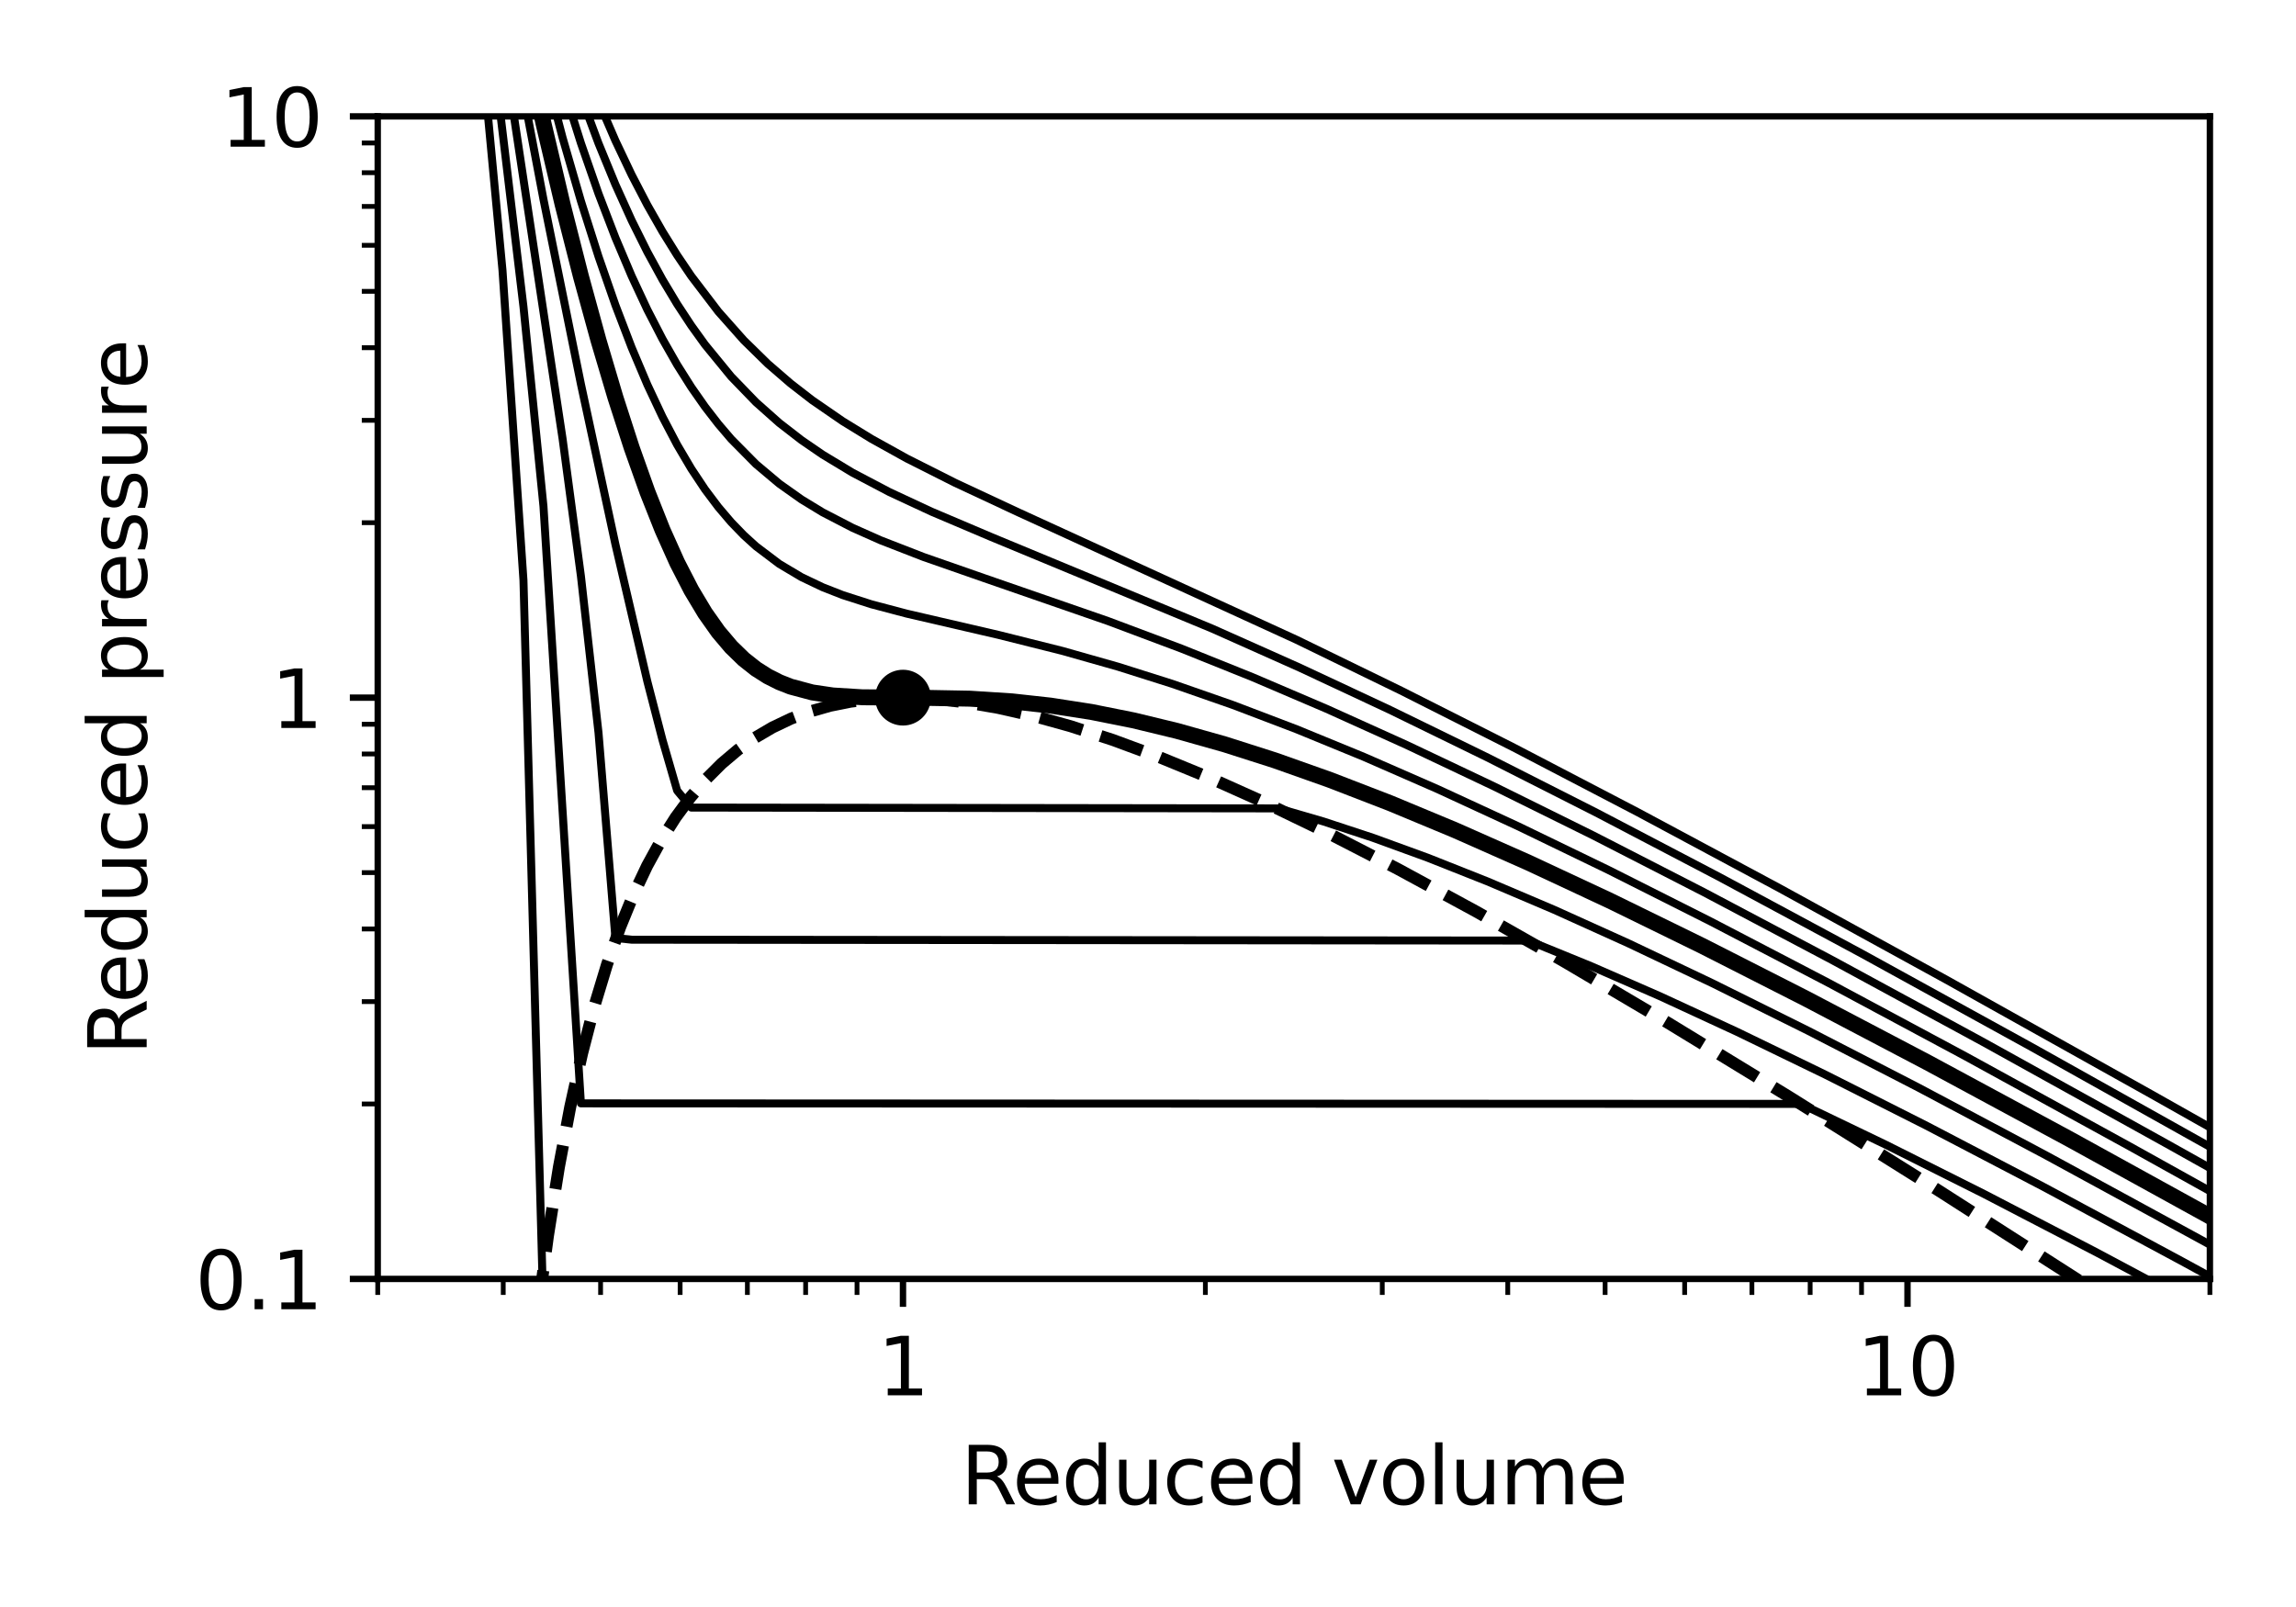 <?xml version="1.0" encoding="utf-8" standalone="no"?>
<!DOCTYPE svg PUBLIC "-//W3C//DTD SVG 1.1//EN"
  "http://www.w3.org/Graphics/SVG/1.1/DTD/svg11.dtd">
<svg xmlns:xlink="http://www.w3.org/1999/xlink" width="288pt" height="201.6pt" viewBox="0 0 288 201.6" xmlns="http://www.w3.org/2000/svg" version="1.1">
 <defs>
  <style type="text/css">*{stroke-linejoin: round; stroke-linecap: butt}</style>
 </defs>
 <g id="figure_1">
  <g id="patch_1">
   <path d="M 0 201.6 
L 288 201.6 
L 288 0 
L 0 0 
L 0 201.6 
z
" style="fill: none"/>
  </g>
  <g id="axes_1">
   <g id="patch_2">
    <path d="M 47.381 160.444 
L 277.2 160.444 
L 277.2 14.599 
L 47.381 14.599 
L 47.381 160.444 
z
" style="fill: none"/>
   </g>
   <g id="matplotlib.axis_1">
    <g id="xtick_1">
     <g id="line2d_1">
      <defs>
       <path id="m8cb07b17b9" d="M 0 0 
L 0 3.5 
" style="stroke: #000000; stroke-width: 0.8"/>
      </defs>
      <g>
       <use xlink:href="#m8cb07b17b9" x="113.266" y="160.444" style="stroke: #000000; stroke-width: 0.8"/>
      </g>
     </g>
     <g id="text_1">
      <!-- 1 -->
      <g transform="translate(110.085 175.042) scale(0.1 -0.1)">
       <defs>
        <path id="DejaVuSans-31" d="M 794 531 
L 1825 531 
L 1825 4091 
L 703 3866 
L 703 4441 
L 1819 4666 
L 2450 4666 
L 2450 531 
L 3481 531 
L 3481 0 
L 794 0 
L 794 531 
z
" transform="scale(0.016)"/>
       </defs>
       <use xlink:href="#DejaVuSans-31"/>
      </g>
     </g>
    </g>
    <g id="xtick_2">
     <g id="line2d_2">
      <g>
       <use xlink:href="#m8cb07b17b9" x="239.269" y="160.444" style="stroke: #000000; stroke-width: 0.8"/>
      </g>
     </g>
     <g id="text_2">
      <!-- 10 -->
      <g transform="translate(232.907 175.042) scale(0.1 -0.1)">
       <defs>
        <path id="DejaVuSans-30" d="M 2034 4250 
Q 1547 4250 1301 3770 
Q 1056 3291 1056 2328 
Q 1056 1369 1301 889 
Q 1547 409 2034 409 
Q 2525 409 2770 889 
Q 3016 1369 3016 2328 
Q 3016 3291 2770 3770 
Q 2525 4250 2034 4250 
z
M 2034 4750 
Q 2819 4750 3233 4129 
Q 3647 3509 3647 2328 
Q 3647 1150 3233 529 
Q 2819 -91 2034 -91 
Q 1250 -91 836 529 
Q 422 1150 422 2328 
Q 422 3509 836 4129 
Q 1250 4750 2034 4750 
z
" transform="scale(0.016)"/>
       </defs>
       <use xlink:href="#DejaVuSans-31"/>
       <use xlink:href="#DejaVuSans-30" x="63.623"/>
      </g>
     </g>
    </g>
    <g id="xtick_3">
     <g id="line2d_3">
      <defs>
       <path id="m1706d25a30" d="M 0 0 
L 0 2 
" style="stroke: #000000; stroke-width: 0.6"/>
      </defs>
      <g>
       <use xlink:href="#m1706d25a30" x="47.381" y="160.444" style="stroke: #000000; stroke-width: 0.6"/>
      </g>
     </g>
    </g>
    <g id="xtick_4">
     <g id="line2d_4">
      <g>
       <use xlink:href="#m1706d25a30" x="63.124" y="160.444" style="stroke: #000000; stroke-width: 0.6"/>
      </g>
     </g>
    </g>
    <g id="xtick_5">
     <g id="line2d_5">
      <g>
       <use xlink:href="#m1706d25a30" x="75.335" y="160.444" style="stroke: #000000; stroke-width: 0.6"/>
      </g>
     </g>
    </g>
    <g id="xtick_6">
     <g id="line2d_6">
      <g>
       <use xlink:href="#m1706d25a30" x="85.312" y="160.444" style="stroke: #000000; stroke-width: 0.6"/>
      </g>
     </g>
    </g>
    <g id="xtick_7">
     <g id="line2d_7">
      <g>
       <use xlink:href="#m1706d25a30" x="93.748" y="160.444" style="stroke: #000000; stroke-width: 0.6"/>
      </g>
     </g>
    </g>
    <g id="xtick_8">
     <g id="line2d_8">
      <g>
       <use xlink:href="#m1706d25a30" x="101.055" y="160.444" style="stroke: #000000; stroke-width: 0.6"/>
      </g>
     </g>
    </g>
    <g id="xtick_9">
     <g id="line2d_9">
      <g>
       <use xlink:href="#m1706d25a30" x="107.5" y="160.444" style="stroke: #000000; stroke-width: 0.6"/>
      </g>
     </g>
    </g>
    <g id="xtick_10">
     <g id="line2d_10">
      <g>
       <use xlink:href="#m1706d25a30" x="151.197" y="160.444" style="stroke: #000000; stroke-width: 0.6"/>
      </g>
     </g>
    </g>
    <g id="xtick_11">
     <g id="line2d_11">
      <g>
       <use xlink:href="#m1706d25a30" x="173.385" y="160.444" style="stroke: #000000; stroke-width: 0.6"/>
      </g>
     </g>
    </g>
    <g id="xtick_12">
     <g id="line2d_12">
      <g>
       <use xlink:href="#m1706d25a30" x="189.127" y="160.444" style="stroke: #000000; stroke-width: 0.6"/>
      </g>
     </g>
    </g>
    <g id="xtick_13">
     <g id="line2d_13">
      <g>
       <use xlink:href="#m1706d25a30" x="201.338" y="160.444" style="stroke: #000000; stroke-width: 0.6"/>
      </g>
     </g>
    </g>
    <g id="xtick_14">
     <g id="line2d_14">
      <g>
       <use xlink:href="#m1706d25a30" x="211.315" y="160.444" style="stroke: #000000; stroke-width: 0.6"/>
      </g>
     </g>
    </g>
    <g id="xtick_15">
     <g id="line2d_15">
      <g>
       <use xlink:href="#m1706d25a30" x="219.751" y="160.444" style="stroke: #000000; stroke-width: 0.6"/>
      </g>
     </g>
    </g>
    <g id="xtick_16">
     <g id="line2d_16">
      <g>
       <use xlink:href="#m1706d25a30" x="227.058" y="160.444" style="stroke: #000000; stroke-width: 0.6"/>
      </g>
     </g>
    </g>
    <g id="xtick_17">
     <g id="line2d_17">
      <g>
       <use xlink:href="#m1706d25a30" x="233.504" y="160.444" style="stroke: #000000; stroke-width: 0.6"/>
      </g>
     </g>
    </g>
    <g id="xtick_18">
     <g id="line2d_18">
      <g>
       <use xlink:href="#m1706d25a30" x="277.2" y="160.444" style="stroke: #000000; stroke-width: 0.6"/>
      </g>
     </g>
    </g>
    <g id="text_3">
     <!-- Reduced volume -->
     <g transform="translate(120.509 188.72) scale(0.1 -0.1)">
      <defs>
       <path id="DejaVuSans-52" d="M 2841 2188 
Q 3044 2119 3236 1894 
Q 3428 1669 3622 1275 
L 4263 0 
L 3584 0 
L 2988 1197 
Q 2756 1666 2539 1819 
Q 2322 1972 1947 1972 
L 1259 1972 
L 1259 0 
L 628 0 
L 628 4666 
L 2053 4666 
Q 2853 4666 3247 4331 
Q 3641 3997 3641 3322 
Q 3641 2881 3436 2590 
Q 3231 2300 2841 2188 
z
M 1259 4147 
L 1259 2491 
L 2053 2491 
Q 2509 2491 2742 2702 
Q 2975 2913 2975 3322 
Q 2975 3731 2742 3939 
Q 2509 4147 2053 4147 
L 1259 4147 
z
" transform="scale(0.016)"/>
       <path id="DejaVuSans-65" d="M 3597 1894 
L 3597 1613 
L 953 1613 
Q 991 1019 1311 708 
Q 1631 397 2203 397 
Q 2534 397 2845 478 
Q 3156 559 3463 722 
L 3463 178 
Q 3153 47 2828 -22 
Q 2503 -91 2169 -91 
Q 1331 -91 842 396 
Q 353 884 353 1716 
Q 353 2575 817 3079 
Q 1281 3584 2069 3584 
Q 2775 3584 3186 3129 
Q 3597 2675 3597 1894 
z
M 3022 2063 
Q 3016 2534 2758 2815 
Q 2500 3097 2075 3097 
Q 1594 3097 1305 2825 
Q 1016 2553 972 2059 
L 3022 2063 
z
" transform="scale(0.016)"/>
       <path id="DejaVuSans-64" d="M 2906 2969 
L 2906 4863 
L 3481 4863 
L 3481 0 
L 2906 0 
L 2906 525 
Q 2725 213 2448 61 
Q 2172 -91 1784 -91 
Q 1150 -91 751 415 
Q 353 922 353 1747 
Q 353 2572 751 3078 
Q 1150 3584 1784 3584 
Q 2172 3584 2448 3432 
Q 2725 3281 2906 2969 
z
M 947 1747 
Q 947 1113 1208 752 
Q 1469 391 1925 391 
Q 2381 391 2643 752 
Q 2906 1113 2906 1747 
Q 2906 2381 2643 2742 
Q 2381 3103 1925 3103 
Q 1469 3103 1208 2742 
Q 947 2381 947 1747 
z
" transform="scale(0.016)"/>
       <path id="DejaVuSans-75" d="M 544 1381 
L 544 3500 
L 1119 3500 
L 1119 1403 
Q 1119 906 1312 657 
Q 1506 409 1894 409 
Q 2359 409 2629 706 
Q 2900 1003 2900 1516 
L 2900 3500 
L 3475 3500 
L 3475 0 
L 2900 0 
L 2900 538 
Q 2691 219 2414 64 
Q 2138 -91 1772 -91 
Q 1169 -91 856 284 
Q 544 659 544 1381 
z
M 1991 3584 
L 1991 3584 
z
" transform="scale(0.016)"/>
       <path id="DejaVuSans-63" d="M 3122 3366 
L 3122 2828 
Q 2878 2963 2633 3030 
Q 2388 3097 2138 3097 
Q 1578 3097 1268 2742 
Q 959 2388 959 1747 
Q 959 1106 1268 751 
Q 1578 397 2138 397 
Q 2388 397 2633 464 
Q 2878 531 3122 666 
L 3122 134 
Q 2881 22 2623 -34 
Q 2366 -91 2075 -91 
Q 1284 -91 818 406 
Q 353 903 353 1747 
Q 353 2603 823 3093 
Q 1294 3584 2113 3584 
Q 2378 3584 2631 3529 
Q 2884 3475 3122 3366 
z
" transform="scale(0.016)"/>
       <path id="DejaVuSans-20" transform="scale(0.016)"/>
       <path id="DejaVuSans-76" d="M 191 3500 
L 800 3500 
L 1894 563 
L 2988 3500 
L 3597 3500 
L 2284 0 
L 1503 0 
L 191 3500 
z
" transform="scale(0.016)"/>
       <path id="DejaVuSans-6f" d="M 1959 3097 
Q 1497 3097 1228 2736 
Q 959 2375 959 1747 
Q 959 1119 1226 758 
Q 1494 397 1959 397 
Q 2419 397 2687 759 
Q 2956 1122 2956 1747 
Q 2956 2369 2687 2733 
Q 2419 3097 1959 3097 
z
M 1959 3584 
Q 2709 3584 3137 3096 
Q 3566 2609 3566 1747 
Q 3566 888 3137 398 
Q 2709 -91 1959 -91 
Q 1206 -91 779 398 
Q 353 888 353 1747 
Q 353 2609 779 3096 
Q 1206 3584 1959 3584 
z
" transform="scale(0.016)"/>
       <path id="DejaVuSans-6c" d="M 603 4863 
L 1178 4863 
L 1178 0 
L 603 0 
L 603 4863 
z
" transform="scale(0.016)"/>
       <path id="DejaVuSans-6d" d="M 3328 2828 
Q 3544 3216 3844 3400 
Q 4144 3584 4550 3584 
Q 5097 3584 5394 3201 
Q 5691 2819 5691 2113 
L 5691 0 
L 5113 0 
L 5113 2094 
Q 5113 2597 4934 2840 
Q 4756 3084 4391 3084 
Q 3944 3084 3684 2787 
Q 3425 2491 3425 1978 
L 3425 0 
L 2847 0 
L 2847 2094 
Q 2847 2600 2669 2842 
Q 2491 3084 2119 3084 
Q 1678 3084 1418 2786 
Q 1159 2488 1159 1978 
L 1159 0 
L 581 0 
L 581 3500 
L 1159 3500 
L 1159 2956 
Q 1356 3278 1631 3431 
Q 1906 3584 2284 3584 
Q 2666 3584 2933 3390 
Q 3200 3197 3328 2828 
z
" transform="scale(0.016)"/>
      </defs>
      <use xlink:href="#DejaVuSans-52"/>
      <use xlink:href="#DejaVuSans-65" x="64.982"/>
      <use xlink:href="#DejaVuSans-64" x="126.506"/>
      <use xlink:href="#DejaVuSans-75" x="189.982"/>
      <use xlink:href="#DejaVuSans-63" x="253.361"/>
      <use xlink:href="#DejaVuSans-65" x="308.342"/>
      <use xlink:href="#DejaVuSans-64" x="369.865"/>
      <use xlink:href="#DejaVuSans-20" x="433.342"/>
      <use xlink:href="#DejaVuSans-76" x="465.129"/>
      <use xlink:href="#DejaVuSans-6f" x="524.309"/>
      <use xlink:href="#DejaVuSans-6c" x="585.49"/>
      <use xlink:href="#DejaVuSans-75" x="613.273"/>
      <use xlink:href="#DejaVuSans-6d" x="676.652"/>
      <use xlink:href="#DejaVuSans-65" x="774.064"/>
     </g>
    </g>
   </g>
   <g id="matplotlib.axis_2">
    <g id="ytick_1">
     <g id="line2d_19">
      <defs>
       <path id="maae8121aa5" d="M 0 0 
L -3.5 0 
" style="stroke: #000000; stroke-width: 0.8"/>
      </defs>
      <g>
       <use xlink:href="#maae8121aa5" x="47.381" y="160.444" style="stroke: #000000; stroke-width: 0.8"/>
      </g>
     </g>
     <g id="text_4">
      <!-- 0.1 -->
      <g transform="translate(24.478 164.243) scale(0.1 -0.1)">
       <defs>
        <path id="DejaVuSans-2e" d="M 684 794 
L 1344 794 
L 1344 0 
L 684 0 
L 684 794 
z
" transform="scale(0.016)"/>
       </defs>
       <use xlink:href="#DejaVuSans-30"/>
       <use xlink:href="#DejaVuSans-2e" x="63.623"/>
       <use xlink:href="#DejaVuSans-31" x="95.41"/>
      </g>
     </g>
    </g>
    <g id="ytick_2">
     <g id="line2d_20">
      <g>
       <use xlink:href="#maae8121aa5" x="47.381" y="87.521" style="stroke: #000000; stroke-width: 0.8"/>
      </g>
     </g>
     <g id="text_5">
      <!-- 1 -->
      <g transform="translate(34.019 91.321) scale(0.1 -0.1)">
       <use xlink:href="#DejaVuSans-31"/>
      </g>
     </g>
    </g>
    <g id="ytick_3">
     <g id="line2d_21">
      <g>
       <use xlink:href="#maae8121aa5" x="47.381" y="14.599" style="stroke: #000000; stroke-width: 0.8"/>
      </g>
     </g>
     <g id="text_6">
      <!-- 10 -->
      <g transform="translate(27.656 18.398) scale(0.1 -0.1)">
       <use xlink:href="#DejaVuSans-31"/>
       <use xlink:href="#DejaVuSans-30" x="63.623"/>
      </g>
     </g>
    </g>
    <g id="ytick_4">
     <g id="line2d_22">
      <defs>
       <path id="me0c68828e6" d="M 0 0 
L -2 0 
" style="stroke: #000000; stroke-width: 0.6"/>
      </defs>
      <g>
       <use xlink:href="#me0c68828e6" x="47.381" y="138.492" style="stroke: #000000; stroke-width: 0.6"/>
      </g>
     </g>
    </g>
    <g id="ytick_5">
     <g id="line2d_23">
      <g>
       <use xlink:href="#me0c68828e6" x="47.381" y="125.651" style="stroke: #000000; stroke-width: 0.6"/>
      </g>
     </g>
    </g>
    <g id="ytick_6">
     <g id="line2d_24">
      <g>
       <use xlink:href="#me0c68828e6" x="47.381" y="116.54" style="stroke: #000000; stroke-width: 0.6"/>
      </g>
     </g>
    </g>
    <g id="ytick_7">
     <g id="line2d_25">
      <g>
       <use xlink:href="#me0c68828e6" x="47.381" y="109.473" style="stroke: #000000; stroke-width: 0.6"/>
      </g>
     </g>
    </g>
    <g id="ytick_8">
     <g id="line2d_26">
      <g>
       <use xlink:href="#me0c68828e6" x="47.381" y="103.699" style="stroke: #000000; stroke-width: 0.6"/>
      </g>
     </g>
    </g>
    <g id="ytick_9">
     <g id="line2d_27">
      <g>
       <use xlink:href="#me0c68828e6" x="47.381" y="98.817" style="stroke: #000000; stroke-width: 0.6"/>
      </g>
     </g>
    </g>
    <g id="ytick_10">
     <g id="line2d_28">
      <g>
       <use xlink:href="#me0c68828e6" x="47.381" y="94.588" style="stroke: #000000; stroke-width: 0.6"/>
      </g>
     </g>
    </g>
    <g id="ytick_11">
     <g id="line2d_29">
      <g>
       <use xlink:href="#me0c68828e6" x="47.381" y="90.858" style="stroke: #000000; stroke-width: 0.6"/>
      </g>
     </g>
    </g>
    <g id="ytick_12">
     <g id="line2d_30">
      <g>
       <use xlink:href="#me0c68828e6" x="47.381" y="65.57" style="stroke: #000000; stroke-width: 0.6"/>
      </g>
     </g>
    </g>
    <g id="ytick_13">
     <g id="line2d_31">
      <g>
       <use xlink:href="#me0c68828e6" x="47.381" y="52.729" style="stroke: #000000; stroke-width: 0.6"/>
      </g>
     </g>
    </g>
    <g id="ytick_14">
     <g id="line2d_32">
      <g>
       <use xlink:href="#me0c68828e6" x="47.381" y="43.618" style="stroke: #000000; stroke-width: 0.6"/>
      </g>
     </g>
    </g>
    <g id="ytick_15">
     <g id="line2d_33">
      <g>
       <use xlink:href="#me0c68828e6" x="47.381" y="36.551" style="stroke: #000000; stroke-width: 0.6"/>
      </g>
     </g>
    </g>
    <g id="ytick_16">
     <g id="line2d_34">
      <g>
       <use xlink:href="#me0c68828e6" x="47.381" y="30.777" style="stroke: #000000; stroke-width: 0.6"/>
      </g>
     </g>
    </g>
    <g id="ytick_17">
     <g id="line2d_35">
      <g>
       <use xlink:href="#me0c68828e6" x="47.381" y="25.895" style="stroke: #000000; stroke-width: 0.6"/>
      </g>
     </g>
    </g>
    <g id="ytick_18">
     <g id="line2d_36">
      <g>
       <use xlink:href="#me0c68828e6" x="47.381" y="21.666" style="stroke: #000000; stroke-width: 0.6"/>
      </g>
     </g>
    </g>
    <g id="ytick_19">
     <g id="line2d_37">
      <g>
       <use xlink:href="#me0c68828e6" x="47.381" y="17.936" style="stroke: #000000; stroke-width: 0.6"/>
      </g>
     </g>
    </g>
    <g id="text_7">
     <!-- Reduced pressure -->
     <g transform="translate(18.398 132.371) rotate(-90) scale(0.1 -0.1)">
      <defs>
       <path id="DejaVuSans-70" d="M 1159 525 
L 1159 -1331 
L 581 -1331 
L 581 3500 
L 1159 3500 
L 1159 2969 
Q 1341 3281 1617 3432 
Q 1894 3584 2278 3584 
Q 2916 3584 3314 3078 
Q 3713 2572 3713 1747 
Q 3713 922 3314 415 
Q 2916 -91 2278 -91 
Q 1894 -91 1617 61 
Q 1341 213 1159 525 
z
M 3116 1747 
Q 3116 2381 2855 2742 
Q 2594 3103 2138 3103 
Q 1681 3103 1420 2742 
Q 1159 2381 1159 1747 
Q 1159 1113 1420 752 
Q 1681 391 2138 391 
Q 2594 391 2855 752 
Q 3116 1113 3116 1747 
z
" transform="scale(0.016)"/>
       <path id="DejaVuSans-72" d="M 2631 2963 
Q 2534 3019 2420 3045 
Q 2306 3072 2169 3072 
Q 1681 3072 1420 2755 
Q 1159 2438 1159 1844 
L 1159 0 
L 581 0 
L 581 3500 
L 1159 3500 
L 1159 2956 
Q 1341 3275 1631 3429 
Q 1922 3584 2338 3584 
Q 2397 3584 2469 3576 
Q 2541 3569 2628 3553 
L 2631 2963 
z
" transform="scale(0.016)"/>
       <path id="DejaVuSans-73" d="M 2834 3397 
L 2834 2853 
Q 2591 2978 2328 3040 
Q 2066 3103 1784 3103 
Q 1356 3103 1142 2972 
Q 928 2841 928 2578 
Q 928 2378 1081 2264 
Q 1234 2150 1697 2047 
L 1894 2003 
Q 2506 1872 2764 1633 
Q 3022 1394 3022 966 
Q 3022 478 2636 193 
Q 2250 -91 1575 -91 
Q 1294 -91 989 -36 
Q 684 19 347 128 
L 347 722 
Q 666 556 975 473 
Q 1284 391 1588 391 
Q 1994 391 2212 530 
Q 2431 669 2431 922 
Q 2431 1156 2273 1281 
Q 2116 1406 1581 1522 
L 1381 1569 
Q 847 1681 609 1914 
Q 372 2147 372 2553 
Q 372 3047 722 3315 
Q 1072 3584 1716 3584 
Q 2034 3584 2315 3537 
Q 2597 3491 2834 3397 
z
" transform="scale(0.016)"/>
      </defs>
      <use xlink:href="#DejaVuSans-52"/>
      <use xlink:href="#DejaVuSans-65" x="64.982"/>
      <use xlink:href="#DejaVuSans-64" x="126.506"/>
      <use xlink:href="#DejaVuSans-75" x="189.982"/>
      <use xlink:href="#DejaVuSans-63" x="253.361"/>
      <use xlink:href="#DejaVuSans-65" x="308.342"/>
      <use xlink:href="#DejaVuSans-64" x="369.865"/>
      <use xlink:href="#DejaVuSans-20" x="433.342"/>
      <use xlink:href="#DejaVuSans-70" x="465.129"/>
      <use xlink:href="#DejaVuSans-72" x="528.605"/>
      <use xlink:href="#DejaVuSans-65" x="567.469"/>
      <use xlink:href="#DejaVuSans-73" x="628.992"/>
      <use xlink:href="#DejaVuSans-73" x="681.092"/>
      <use xlink:href="#DejaVuSans-75" x="733.191"/>
      <use xlink:href="#DejaVuSans-72" x="796.57"/>
      <use xlink:href="#DejaVuSans-65" x="835.434"/>
     </g>
    </g>
   </g>
   <g id="line2d_38">
    <path d="M 59.75 -1 
L 63.031 33.917 
L 65.661 72.799 
L 68.17 164.902 
L 267.58 164.982 
L 277.2 170.041 
L 277.2 170.041 
" clip-path="url(#p3cb070d4eb)" style="fill: none; stroke: #000000; stroke-linecap: square"/>
   </g>
   <g id="line2d_39">
    <path d="M 60.936 -1 
L 65.661 38.474 
L 68.17 63.515 
L 72.868 138.419 
L 225.887 138.484 
L 236.585 143.626 
L 248.88 149.79 
L 263.105 157.179 
L 277.2 164.703 
L 277.2 164.703 
" clip-path="url(#p3cb070d4eb)" style="fill: none; stroke: #000000; stroke-linecap: square"/>
   </g>
   <g id="line2d_40">
    <path d="M 62.185 -1 
L 63.031 5.057 
L 70.569 55.047 
L 72.868 72.273 
L 75.074 91.916 
L 77.194 117.672 
L 79.235 117.886 
L 191.714 117.994 
L 199.586 121.208 
L 208.202 124.971 
L 217.915 129.459 
L 228.96 134.814 
L 241.654 141.223 
L 256.296 148.874 
L 273.587 158.167 
L 277.2 160.137 
L 277.2 160.137 
" clip-path="url(#p3cb070d4eb)" style="fill: none; stroke: #000000; stroke-linecap: square"/>
   </g>
   <g id="line2d_41">
    <path d="M 63.421 -1 
L 65.661 11.775 
L 68.17 25.009 
L 72.868 48.189 
L 77.194 68.285 
L 81.203 85.498 
L 83.103 92.838 
L 84.938 99.18 
L 86.714 101.311 
L 160.376 101.414 
L 165.991 103.05 
L 172.194 105.092 
L 179.073 107.598 
L 186.609 110.586 
L 194.952 114.135 
L 204.267 118.344 
L 214.809 123.355 
L 226.841 129.33 
L 240.614 136.426 
L 256.689 144.964 
L 275.838 155.396 
L 277.2 156.146 
L 277.2 156.146 
" clip-path="url(#p3cb070d4eb)" style="fill: none; stroke: #000000; stroke-linecap: square"/>
   </g>
   <g id="line2d_42">
    <path d="M 64.727 -1 
L 65.661 3.839 
L 68.17 15.463 
L 70.569 25.642 
L 72.868 34.669 
L 75.074 42.706 
L 77.194 49.851 
L 79.235 56.165 
L 81.203 61.694 
L 83.103 66.482 
L 84.938 70.576 
L 86.714 74.029 
L 88.435 76.902 
L 90.103 79.261 
L 91.721 81.172 
L 93.293 82.701 
L 94.822 83.91 
L 96.308 84.854 
L 97.756 85.583 
L 99.166 86.138 
L 101.881 86.864 
L 104.468 87.247 
L 108.133 87.474 
L 114.8 87.522 
L 121.672 87.65 
L 126.945 87.988 
L 131.755 88.516 
L 136.879 89.311 
L 142.202 90.376 
L 147.63 91.691 
L 153.607 93.376 
L 159.92 95.393 
L 166.806 97.833 
L 174.35 100.748 
L 182.517 104.146 
L 191.714 108.219 
L 201.977 113.015 
L 213.446 118.625 
L 226.57 125.298 
L 241.757 133.276 
L 259.659 142.939 
L 277.2 152.603 
L 277.2 152.603 
" clip-path="url(#p3cb070d4eb)" style="fill: none; stroke: #000000; stroke-width: 2; stroke-linecap: square"/>
   </g>
   <g id="line2d_43">
    <path d="M 66.015 -1 
L 68.17 8.138 
L 70.569 17.274 
L 72.868 25.223 
L 75.074 32.18 
L 77.194 38.275 
L 79.235 43.608 
L 81.203 48.259 
L 83.103 52.299 
L 84.938 55.795 
L 86.714 58.808 
L 88.435 61.397 
L 90.103 63.615 
L 91.721 65.514 
L 93.293 67.139 
L 94.822 68.53 
L 97.756 70.749 
L 100.54 72.405 
L 103.19 73.668 
L 105.717 74.658 
L 109.302 75.809 
L 113.744 76.983 
L 125.244 79.648 
L 133.269 81.659 
L 140.266 83.644 
L 147.052 85.791 
L 154.627 88.434 
L 162.605 91.473 
L 171.083 94.952 
L 180.35 99.005 
L 190.416 103.654 
L 201.764 109.145 
L 214.64 115.631 
L 229.348 123.295 
L 246.575 132.532 
L 267.194 143.849 
L 277.2 149.416 
L 277.2 149.416 
" clip-path="url(#p3cb070d4eb)" style="fill: none; stroke: #000000; stroke-linecap: square"/>
   </g>
   <g id="line2d_44">
    <path d="M 67.367 -1 
L 68.17 2.193 
L 70.569 10.661 
L 72.868 17.957 
L 75.074 24.293 
L 77.194 29.816 
L 79.235 34.64 
L 81.203 38.855 
L 83.103 42.538 
L 84.938 45.757 
L 86.714 48.572 
L 88.435 51.033 
L 90.103 53.19 
L 91.721 55.084 
L 94.822 58.221 
L 97.756 60.687 
L 100.54 62.66 
L 103.19 64.272 
L 106.939 66.215 
L 110.447 67.776 
L 115.836 69.87 
L 123.487 72.542 
L 138.936 77.895 
L 148.201 81.371 
L 157.096 84.946 
L 166.4 88.923 
L 176.424 93.451 
L 187.448 98.677 
L 199.807 104.79 
L 213.79 111.962 
L 229.861 120.465 
L 248.789 130.74 
L 271.716 143.45 
L 277.2 146.521 
L 277.2 146.521 
" clip-path="url(#p3cb070d4eb)" style="fill: none; stroke: #000000; stroke-linecap: square"/>
   </g>
   <g id="line2d_45">
    <path d="M 68.713 -1 
L 70.569 5.194 
L 72.868 12.051 
L 75.074 17.984 
L 77.194 23.147 
L 79.235 27.659 
L 81.203 31.613 
L 83.103 35.088 
L 84.938 38.147 
L 86.714 40.848 
L 88.435 43.238 
L 91.721 47.251 
L 94.822 50.457 
L 97.756 53.063 
L 100.54 55.218 
L 103.19 57.035 
L 106.939 59.298 
L 111.568 61.732 
L 116.853 64.192 
L 124.372 67.384 
L 152.04 78.856 
L 163.04 83.764 
L 174.35 89.056 
L 186.609 95.041 
L 200.248 101.953 
L 215.644 110.011 
L 233.566 119.651 
L 254.859 131.366 
L 277.2 143.869 
L 277.2 143.869 
" clip-path="url(#p3cb070d4eb)" style="fill: none; stroke: #000000; stroke-linecap: square"/>
   </g>
   <g id="line2d_46">
    <path d="M 70.089 -1 
L 70.569 0.533 
L 72.868 7.075 
L 75.074 12.725 
L 77.194 17.641 
L 79.235 21.942 
L 81.203 25.724 
L 83.103 29.06 
L 84.938 32.016 
L 86.714 34.643 
L 90.103 39.087 
L 93.293 42.681 
L 96.308 45.635 
L 99.166 48.105 
L 101.881 50.208 
L 105.717 52.85 
L 109.302 55.05 
L 113.744 57.515 
L 119.795 60.565 
L 127.777 64.293 
L 162.605 80.247 
L 175.741 86.643 
L 189.888 93.787 
L 205.478 101.917 
L 223.213 111.425 
L 244.17 122.922 
L 269.78 137.235 
L 277.2 141.421 
L 277.2 141.421 
" clip-path="url(#p3cb070d4eb)" style="fill: none; stroke: #000000; stroke-linecap: square"/>
   </g>
   <g id="line2d_47">
    <defs>
     <path id="m1aa59247c8" d="M 0 3 
C 0.796 3 1.559 2.684 2.121 2.121 
C 2.684 1.559 3 0.796 3 0 
C 3 -0.796 2.684 -1.559 2.121 -2.121 
C 1.559 -2.684 0.796 -3 0 -3 
C -0.796 -3 -1.559 -2.684 -2.121 -2.121 
C -2.684 -1.559 -3 -0.796 -3 0 
C -3 0.796 -2.684 1.559 -2.121 2.121 
C -1.559 2.684 -0.796 3 0 3 
z
" style="stroke: #000000"/>
    </defs>
    <g clip-path="url(#p3cb070d4eb)">
     <use xlink:href="#m1aa59247c8" x="113.266" y="87.521" style="stroke: #000000"/>
    </g>
   </g>
   <g id="line2d_48">
    <path d="M 67.413 164.902 
L 68.732 155.043 
L 70.109 146.402 
L 71.531 138.859 
L 73.018 132.149 
L 74.555 126.228 
L 76.144 120.983 
L 77.786 116.324 
L 79.453 112.248 
L 81.17 108.621 
L 82.937 105.398 
L 84.752 102.539 
L 86.613 100.012 
L 88.516 97.792 
L 90.514 95.799 
L 92.554 94.073 
L 94.706 92.546 
L 96.897 91.26 
L 99.225 90.151 
L 101.583 89.265 
L 104.124 88.542 
L 106.673 88.03 
L 109.575 87.674 
L 111.11 87.572 
L 111.11 87.572 
" clip-path="url(#p3cb070d4eb)" style="fill: none; stroke-dasharray: 5.55,2.4; stroke-dashoffset: 0; stroke: #000000; stroke-width: 1.5"/>
   </g>
   <g id="line2d_49">
    <path d="M 267.426 164.902 
L 243.027 149.265 
L 224.378 137.569 
L 209.141 128.268 
L 196.296 120.679 
L 185.126 114.332 
L 175.337 109.017 
L 166.594 104.517 
L 158.748 100.726 
L 151.691 97.561 
L 145.355 94.959 
L 139.56 92.817 
L 134.279 91.101 
L 129.533 89.785 
L 125.174 88.8 
L 121.299 88.133 
L 117.791 87.725 
L 115.491 87.572 
L 115.491 87.572 
" clip-path="url(#p3cb070d4eb)" style="fill: none; stroke-dasharray: 5.55,2.4; stroke-dashoffset: 0; stroke: #000000; stroke-width: 1.5"/>
   </g>
   <g id="patch_3">
    <path d="M 47.381 160.444 
L 47.381 14.599 
" style="fill: none; stroke: #000000; stroke-width: 0.8; stroke-linejoin: miter; stroke-linecap: square"/>
   </g>
   <g id="patch_4">
    <path d="M 277.2 160.444 
L 277.2 14.599 
" style="fill: none; stroke: #000000; stroke-width: 0.8; stroke-linejoin: miter; stroke-linecap: square"/>
   </g>
   <g id="patch_5">
    <path d="M 47.381 160.444 
L 277.2 160.444 
" style="fill: none; stroke: #000000; stroke-width: 0.8; stroke-linejoin: miter; stroke-linecap: square"/>
   </g>
   <g id="patch_6">
    <path d="M 47.381 14.599 
L 277.2 14.599 
" style="fill: none; stroke: #000000; stroke-width: 0.8; stroke-linejoin: miter; stroke-linecap: square"/>
   </g>
  </g>
 </g>
 <defs>
  <clipPath id="p3cb070d4eb">
   <rect x="47.381" y="14.599" width="229.819" height="145.845"/>
  </clipPath>
 </defs>
</svg>
